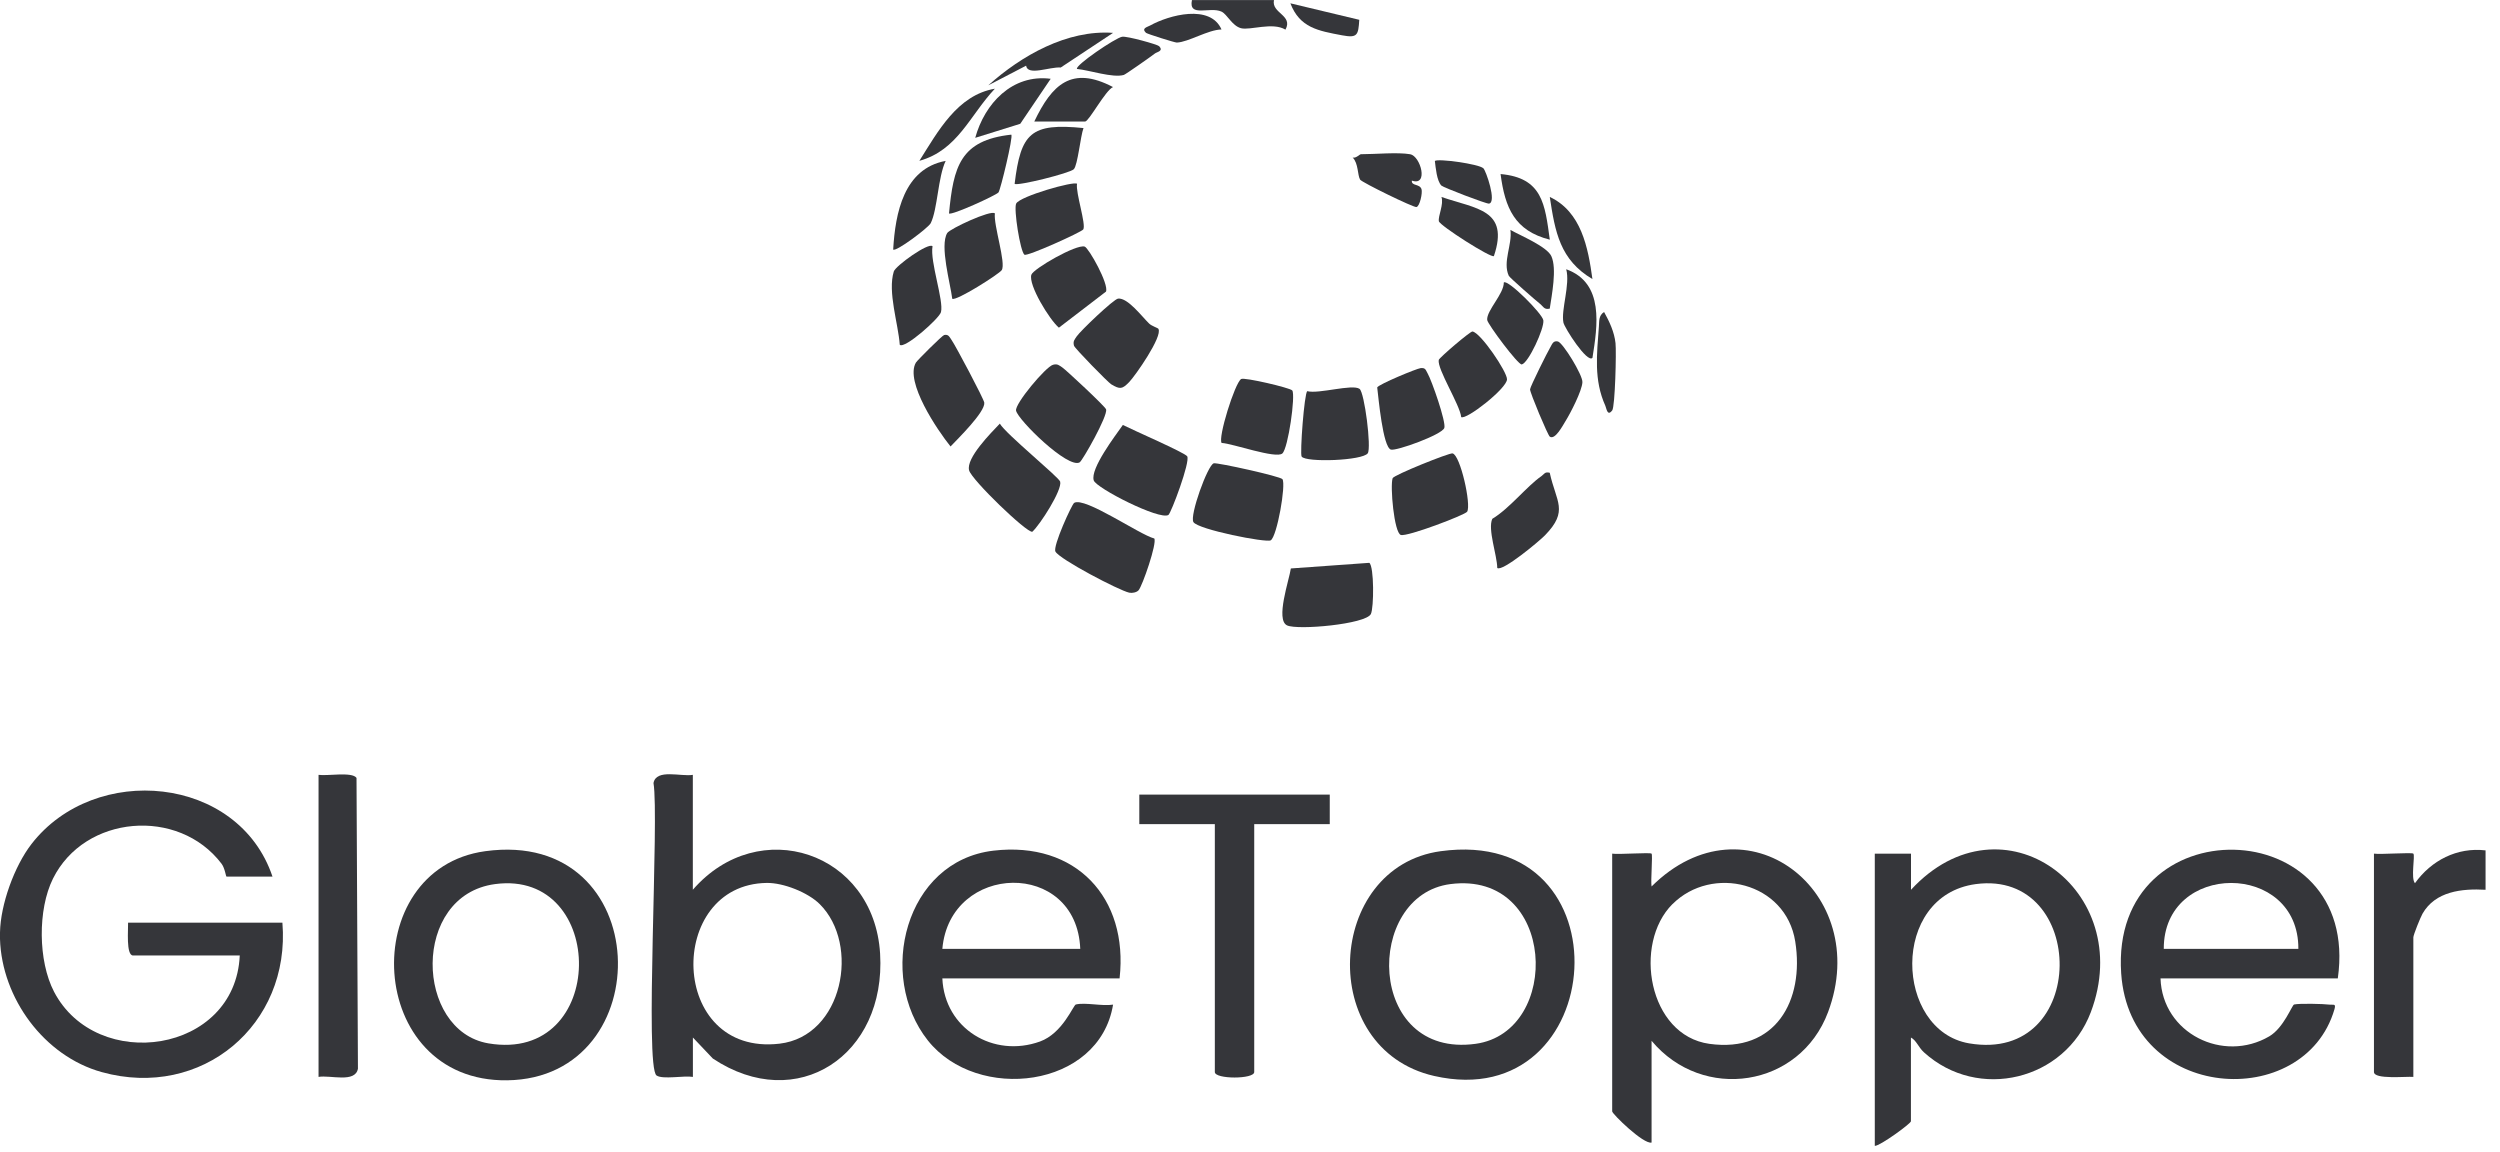 <svg width="165" height="76" viewBox="0 0 165 76" fill="none" xmlns="http://www.w3.org/2000/svg">
<path d="M0 61.54C0.036 59.692 0.944 57.173 2.076 55.709C6.261 50.299 15.739 51.172 17.985 57.857H14.951C14.906 57.857 14.848 57.303 14.62 57.003C11.783 53.266 5.58 53.781 3.495 57.992C2.484 60.032 2.511 63.429 3.567 65.456C6.377 70.839 15.533 69.542 15.824 63.062H8.78C8.306 63.062 8.471 61.303 8.453 60.896H18.639C19.189 67.64 13.313 72.589 6.717 70.759C2.909 69.703 0.121 65.881 0 61.974C0 61.831 0 61.684 0 61.54Z" fill="#35363A"/>
<path d="M164.047 56.125V58.725C162.485 58.636 160.731 58.824 159.885 60.305C159.751 60.542 159.281 61.701 159.281 61.867V71.076C158.82 71.032 156.681 71.264 156.681 70.75V56.34C157.092 56.407 159.191 56.246 159.281 56.34C159.41 56.47 159.097 57.974 159.388 58.291C160.462 56.792 162.158 55.906 164.047 56.125Z" fill="#35363A"/>
<path d="M84.083 0C83.891 0.877 85.368 0.998 84.84 1.956C83.994 1.441 82.504 2.018 81.908 1.862C81.313 1.705 80.995 0.94 80.615 0.765C79.85 0.416 78.427 1.177 78.668 0.004H84.088L84.083 0Z" fill="#35363A"/>
<path d="M45.727 51.139V58.724C50.081 53.708 57.679 56.218 58.087 62.94C58.494 69.662 52.6 73.559 47.047 69.863L45.731 68.476V71.076C45.158 70.973 43.74 71.263 43.332 70.982C42.54 70.431 43.516 53.936 43.131 51.681C43.31 50.714 44.966 51.278 45.731 51.139H45.727ZM54.099 59.669C53.321 58.899 51.71 58.259 50.604 58.273C43.932 58.371 44.111 69.733 51.446 68.883C55.648 68.395 56.789 62.331 54.099 59.669Z" fill="#35363A"/>
<path d="M109.004 68.692V75.409C108.476 75.543 106.404 73.52 106.404 73.35V56.341C106.815 56.408 108.914 56.247 109.004 56.341C109.089 56.426 108.936 58.144 109.004 58.507C115.224 52.327 123.619 58.869 120.652 66.799C118.786 71.788 112.378 72.742 109.004 68.692ZM110.382 59.67C107.764 62.292 108.789 68.329 112.816 68.893C117.162 69.502 119.108 66.065 118.486 62.14C117.864 58.216 112.986 57.066 110.382 59.675V59.67Z" fill="#35363A"/>
<path d="M123.74 56.341H126.126V58.726C132.149 52.193 141.041 58.744 137.993 66.804C136.293 71.301 130.565 72.702 126.985 69.457C126.609 69.117 126.488 68.67 126.121 68.477V74.004C126.121 74.152 124.071 75.646 123.736 75.628V56.341H123.74ZM130.404 58.35C124.725 59.111 125.043 68.025 129.965 68.862C137.913 70.214 137.792 57.366 130.404 58.35Z" fill="#35363A"/>
<path d="M73.897 64.574H62.195C62.342 67.899 65.573 69.845 68.639 68.74C70.138 68.198 70.836 66.337 71.006 66.296C71.633 66.144 72.756 66.422 73.463 66.305C72.546 71.846 64.49 72.776 61.237 68.668C57.863 64.408 59.72 56.827 65.573 56.143C70.993 55.507 74.488 59.239 73.893 64.569L73.897 64.574ZM71.297 62.627C71.06 56.698 62.691 56.921 62.195 62.627H71.297Z" fill="#35363A"/>
<path d="M154.296 64.574H142.594C142.715 68.208 146.738 70.181 149.776 68.396C150.729 67.836 151.275 66.328 151.41 66.297C151.745 66.216 153.343 66.252 153.759 66.306C154.014 66.337 154.189 66.212 154.072 66.619C152.094 73.385 140.58 72.759 139.998 64.243C139.242 53.122 155.862 53.494 154.296 64.57V64.574ZM151.692 62.627C151.727 56.823 142.786 56.828 142.809 62.627H151.692Z" fill="#35363A"/>
<path d="M95.083 56.179C107.577 54.465 106.262 73.658 94.653 71.013C86.862 69.237 87.507 57.217 95.083 56.179ZM95.732 58.349C90.013 59.079 90.16 69.89 97.392 68.892C103.111 68.1 102.722 57.454 95.732 58.349Z" fill="#35363A"/>
<path d="M32.024 56.179C43.274 54.636 43.614 71.166 33.474 71.3C24.081 71.426 23.495 57.352 32.024 56.179ZM32.673 58.35C27.124 59.093 27.383 68.038 32.234 68.862C40.142 70.204 40.12 57.352 32.673 58.35Z" fill="#35363A"/>
<path d="M87.764 52.442V54.393H82.779V70.754C82.779 71.237 80.179 71.237 80.179 70.754V54.393H75.194V52.442H87.764Z" fill="#35363A"/>
<path d="M21.024 71.076V51.14C21.597 51.229 23.235 50.92 23.53 51.341L23.624 70.534C23.445 71.501 21.794 70.937 21.024 71.076Z" fill="#35363A"/>
<path d="M75.145 38.959C75.015 39.102 74.72 39.16 74.528 39.116C73.852 38.968 69.932 36.914 69.659 36.404C69.471 36.055 70.746 33.28 70.894 33.191C71.583 32.761 75.203 35.289 76.183 35.54C76.376 35.849 75.396 38.681 75.145 38.959Z" fill="#35363A"/>
<path d="M77.115 33.987C76.533 34.349 72.349 32.215 72.188 31.709C71.937 30.944 73.62 28.742 74.108 28.048C74.698 28.353 78.202 29.874 78.355 30.116C78.574 30.46 77.29 33.875 77.115 33.987Z" fill="#35363A"/>
<path d="M80.108 30.578C80.332 30.516 84.507 31.437 84.641 31.625C84.888 31.97 84.284 35.416 83.867 35.662C83.576 35.836 79.07 34.95 78.766 34.458C78.502 34.037 79.706 30.69 80.108 30.578Z" fill="#35363A"/>
<path d="M65.989 27.959C66.378 28.64 69.9 31.499 69.972 31.79C70.115 32.34 68.642 34.636 68.132 35.097C67.747 35.164 64.136 31.678 63.962 31.047C63.738 30.237 65.42 28.559 65.989 27.959Z" fill="#35363A"/>
<path d="M71.262 30.514C70.492 30.966 67.194 27.726 67.06 27.104C66.961 26.661 69.024 24.2 69.499 24.075C69.798 23.994 69.897 24.11 70.116 24.254C70.335 24.397 72.949 26.827 73.002 27.019C73.128 27.444 71.441 30.407 71.262 30.51V30.514Z" fill="#35363A"/>
<path d="M85.197 37.518L90.374 37.147C90.696 37.38 90.683 40.114 90.477 40.526C90.141 41.197 85.657 41.604 84.95 41.277C84.163 40.915 85.089 38.275 85.197 37.514V37.518Z" fill="#35363A"/>
<path d="M62.32 22.11C62.619 22.043 62.682 22.276 62.816 22.459C63.044 22.773 64.946 26.348 64.964 26.581C65.018 27.198 63.228 28.948 62.736 29.467C61.868 28.393 59.711 25.198 60.449 23.932C60.534 23.784 62.19 22.137 62.315 22.11H62.32Z" fill="#35363A"/>
<path d="M76.455 21.708C76.746 22.2 74.934 24.796 74.522 25.221C74.066 25.686 73.927 25.713 73.341 25.364C73.13 25.238 70.929 22.988 70.884 22.817C70.803 22.518 70.92 22.419 71.063 22.2C71.305 21.842 73.506 19.734 73.797 19.707C74.433 19.645 75.354 20.88 75.842 21.354C76.012 21.52 76.415 21.641 76.455 21.703V21.708Z" fill="#35363A"/>
<path d="M96.832 33.772C96.698 33.987 92.876 35.441 92.455 35.307C92.008 35.164 91.739 32.076 91.914 31.561C91.981 31.356 95.659 29.874 95.87 29.924C96.385 30.04 97.114 33.32 96.832 33.772Z" fill="#35363A"/>
<path d="M86.28 25.817C87.027 26.018 89.251 25.329 89.73 25.665C90.057 25.897 90.522 29.558 90.272 29.916C89.932 30.404 86.195 30.538 85.909 30.135C85.783 29.956 86.083 25.942 86.28 25.817Z" fill="#35363A"/>
<path d="M80.631 29.239C80.363 28.926 81.495 25.283 81.916 25.015C82.121 24.885 85.169 25.601 85.29 25.771C85.514 26.084 85.021 29.588 84.636 29.928C84.216 30.3 81.338 29.266 80.631 29.235V29.239Z" fill="#35363A"/>
<path d="M93.764 24.295C94.091 24.264 94.091 24.416 94.221 24.64C94.494 25.11 95.452 27.853 95.326 28.242C95.183 28.69 92.144 29.782 91.8 29.674C91.267 29.509 90.981 26.251 90.896 25.57C90.999 25.36 93.505 24.322 93.764 24.295Z" fill="#35363A"/>
<path d="M72.993 19.247L69.887 21.627C69.27 21.108 67.856 18.799 68.07 18.132C68.2 17.738 71.042 16.101 71.588 16.275C71.856 16.36 73.208 18.768 72.993 19.251V19.247Z" fill="#35363A"/>
<path d="M102.283 31.203C102.704 33.141 103.549 33.705 101.97 35.329C101.594 35.718 99.146 37.759 98.819 37.486C98.81 36.645 98.175 34.926 98.493 34.242C99.629 33.561 100.757 32.102 101.741 31.418C101.925 31.288 101.956 31.118 102.283 31.203Z" fill="#35363A"/>
<path d="M65.662 14.082C65.564 14.852 66.41 17.362 66.115 17.828C65.953 18.083 63.072 19.908 62.848 19.716C62.727 18.718 62.011 16.216 62.517 15.38C62.687 15.098 65.403 13.836 65.658 14.082H65.662Z" fill="#35363A"/>
<path d="M96.438 27.521C96.353 26.715 94.841 24.348 94.957 23.757C94.984 23.614 97.042 21.855 97.185 21.878C97.731 21.963 99.477 24.549 99.463 25.037C99.45 25.641 96.751 27.753 96.434 27.525L96.438 27.521Z" fill="#35363A"/>
<path d="M71.083 12.135C70.985 12.712 71.696 14.824 71.495 15.142C71.379 15.321 67.781 16.95 67.611 16.811C67.333 16.588 66.89 13.773 67.069 13.433C67.324 12.949 70.891 11.934 71.088 12.13L71.083 12.135Z" fill="#35363A"/>
<path d="M61.546 16.253C61.371 17.278 62.297 19.824 62.105 20.598C62.002 21.01 59.697 23.059 59.384 22.755C59.286 21.359 58.574 19.273 58.99 17.918C59.107 17.546 61.286 15.975 61.55 16.253H61.546Z" fill="#35363A"/>
<path d="M102.286 28.819C102.152 28.721 100.971 25.906 100.984 25.696C100.997 25.508 102.134 23.23 102.327 22.908C102.447 22.702 102.514 22.469 102.819 22.536C103.145 22.608 104.457 24.742 104.439 25.221C104.421 25.776 103.647 27.28 103.32 27.799C103.159 28.054 102.635 29.074 102.282 28.815L102.286 28.819Z" fill="#35363A"/>
<path d="M66.747 8.886C66.881 9.029 66.035 12.524 65.901 12.699C65.753 12.887 62.786 14.243 62.634 14.086C62.929 11.025 63.355 9.253 66.751 8.886H66.747Z" fill="#35363A"/>
<path d="M71.511 8.452C71.31 8.984 71.131 10.904 70.871 11.168C70.612 11.432 67.148 12.291 66.965 12.135C67.372 8.779 68.025 8.103 71.516 8.452H71.511Z" fill="#35363A"/>
<path d="M99.256 18.639C99.534 18.437 101.798 20.702 101.861 21.14C101.937 21.668 100.876 23.959 100.438 24.053C100.201 24.103 98.182 21.391 98.155 21.118C98.097 20.505 99.265 19.395 99.252 18.639H99.256Z" fill="#35363A"/>
<path d="M93.076 10.183C93.76 10.304 94.306 12.309 93.183 11.92C93.138 12.287 93.698 12.117 93.819 12.483C93.899 12.721 93.707 13.625 93.483 13.665C93.282 13.701 89.88 12.036 89.769 11.857C89.59 11.571 89.661 10.778 89.276 10.398C89.496 10.461 89.737 10.179 89.818 10.179C90.744 10.179 92.243 10.036 93.067 10.179L93.076 10.183Z" fill="#35363A"/>
<path d="M102.283 20.369C101.907 20.463 101.849 20.213 101.634 20.047C101.37 19.841 99.638 18.329 99.58 18.203C99.159 17.282 99.822 16.149 99.687 15.174C100.323 15.536 102.1 16.27 102.39 16.91C102.766 17.738 102.417 19.465 102.283 20.374V20.369Z" fill="#35363A"/>
<path d="M62.414 10.619C61.904 11.689 61.881 13.814 61.429 14.727C61.282 15.027 59.111 16.656 58.95 16.468C59.089 14.06 59.653 11.129 62.414 10.619Z" fill="#35363A"/>
<path d="M68.263 8.02C69.427 5.581 70.725 4.31 73.459 5.746C72.962 5.957 71.866 8.02 71.62 8.02H68.259H68.263Z" fill="#35363A"/>
<path d="M69.346 5.2L67.336 8.171L64.365 9.097C64.983 6.846 66.799 4.873 69.346 5.2Z" fill="#35363A"/>
<path d="M105.102 23.619C104.753 23.986 103.258 21.636 103.186 21.292C103.016 20.455 103.643 18.777 103.37 17.77C105.898 18.678 105.433 21.52 105.102 23.619Z" fill="#35363A"/>
<path d="M98.599 16.901C98.438 17.067 95.019 14.887 94.965 14.601C94.903 14.261 95.305 13.478 95.135 12.999C97.422 13.791 99.633 13.818 98.599 16.897V16.901Z" fill="#35363A"/>
<path d="M76.496 3.039C76.819 3.374 76.362 3.423 76.224 3.531C75.982 3.723 74.29 4.909 74.174 4.945C73.449 5.16 71.883 4.627 71.082 4.551C70.921 4.332 73.619 2.497 74.062 2.425C74.389 2.372 76.394 2.936 76.496 3.043V3.039Z" fill="#35363A"/>
<path d="M73.463 2.169L70.008 4.456C69.283 4.398 67.829 5.033 67.722 4.335L65.224 5.633C67.422 3.664 70.429 1.954 73.459 2.169H73.463Z" fill="#35363A"/>
<path d="M102.287 15.819C99.969 15.232 99.329 13.724 99.038 11.487C101.803 11.737 101.965 13.469 102.287 15.819Z" fill="#35363A"/>
<path d="M97.901 11.103C98.08 11.277 98.801 13.358 98.272 13.439C98.107 13.466 95.247 12.369 95.131 12.248C94.827 11.931 94.755 11.072 94.701 10.624C94.889 10.449 97.606 10.821 97.901 11.107V11.103Z" fill="#35363A"/>
<path d="M105.1 18.418C102.961 17.156 102.635 15.313 102.286 12.999C104.367 13.979 104.814 16.328 105.1 18.418Z" fill="#35363A"/>
<path d="M106.405 27.087C106.087 27.507 106.029 26.957 105.953 26.782C105.183 25.073 105.393 23.399 105.527 21.551C105.554 21.18 105.505 20.835 105.868 20.589C106.221 21.224 106.543 21.904 106.624 22.647C106.686 23.207 106.597 26.84 106.405 27.091V27.087Z" fill="#35363A"/>
<path d="M80.615 1.946C79.724 1.964 78.444 2.779 77.67 2.81C77.54 2.814 75.71 2.237 75.634 2.166C75.316 1.857 75.719 1.79 75.911 1.682C77.155 0.993 79.881 0.25 80.619 1.946H80.615Z" fill="#35363A"/>
<path d="M65.663 5.854C64.012 7.604 63.215 9.913 60.678 10.615C61.904 8.678 63.184 6.279 65.663 5.854Z" fill="#35363A"/>
<path d="M89.712 1.307C89.65 2.327 89.591 2.519 88.58 2.331C86.991 2.032 85.783 1.83 85.165 0.219L89.712 1.307Z" fill="#35363A"/>
</svg>
